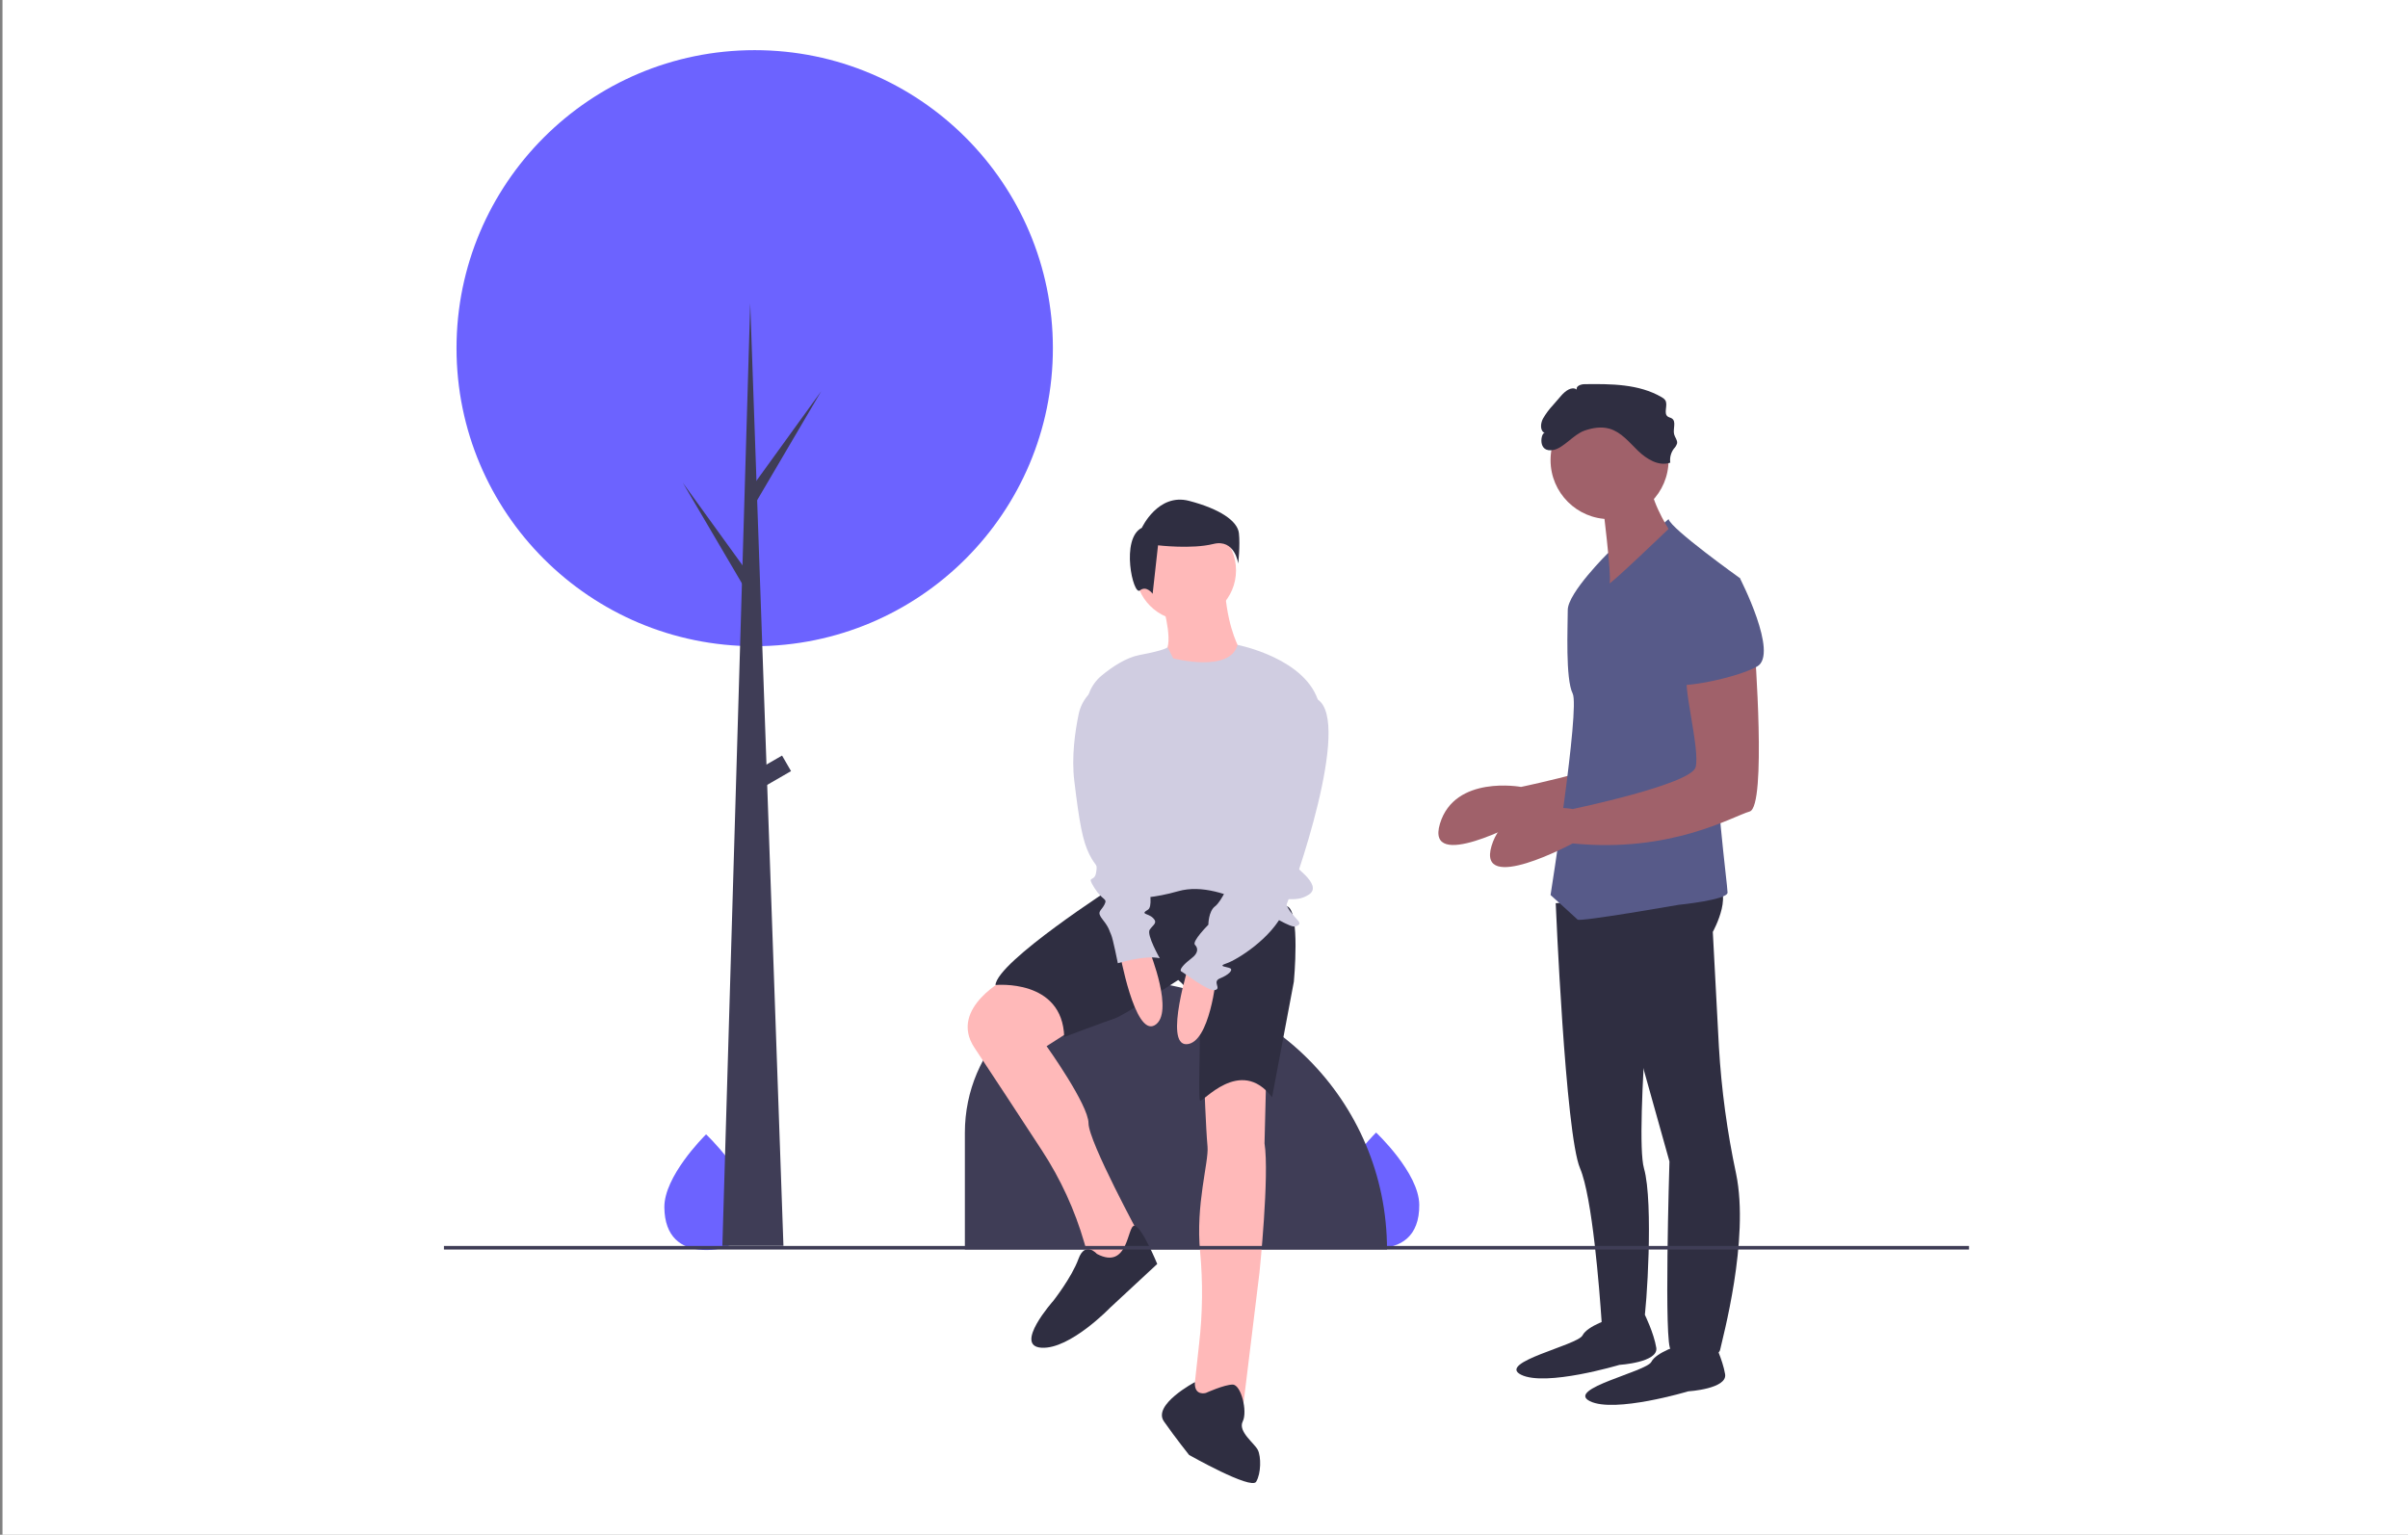 <svg width="480" height="306" viewBox="0 0 480 306" fill="none" xmlns="http://www.w3.org/2000/svg">
<rect x="0" y="0" width="480" height="306" fill="#808080" stroke="none"/>
<rect x="0.494" width="480" height="306" fill="white"/>
<path d="M149.35 240.557C149.412 246.926 145.646 249.187 140.974 249.233C140.865 249.234 140.757 249.233 140.65 249.232C140.433 249.23 140.219 249.222 140.007 249.209C135.787 248.951 132.488 246.646 132.43 240.722C132.37 234.592 140.132 226.78 140.714 226.202L140.715 226.201C140.737 226.179 140.749 226.168 140.749 226.168C140.749 226.168 149.288 234.188 149.35 240.557Z" fill="#6C63FF"/>
<path d="M282.909 240.199C282.971 246.569 279.205 248.829 274.533 248.875C274.425 248.876 274.317 248.876 274.209 248.874C273.993 248.872 273.778 248.864 273.566 248.851C269.346 248.594 266.047 246.288 265.989 240.364C265.93 234.234 273.691 226.422 274.274 225.844L274.275 225.843C274.297 225.821 274.308 225.81 274.308 225.81C274.308 225.81 282.847 233.83 282.909 240.199Z" fill="#6C63FF"/>
<ellipse cx="150.439" cy="69.419" rx="59.439" ry="59.419" fill="#6C63FF"/>
<path d="M222.769 195.417H222.769C252.433 195.417 276.479 219.456 276.479 249.109V249.109H192.333V225.842C192.333 209.039 205.96 195.417 222.769 195.417Z" fill="#3F3D56"/>
<path d="M339.464 124.564C339.464 124.564 341.914 156.406 338.483 157.386C335.053 158.366 322.802 165.714 303.2 163.755C303.2 163.755 284.089 174.042 287.029 164.244C289.969 154.447 303.2 156.896 303.2 156.896C303.2 156.896 326.722 151.997 327.702 148.568C328.683 145.139 324.762 130.933 326.232 130.443C327.702 129.953 339.464 124.564 339.464 124.564Z" fill="#A0616A"/>
<path d="M310.111 180.081C310.111 180.081 312.021 226.083 314.961 232.941C317.411 238.654 318.84 257.282 319.249 263.346C319.331 264.562 319.372 265.273 319.372 265.273C319.372 265.273 327.212 265.273 327.703 263.314C328.193 261.354 329.663 239.8 327.703 232.941C325.742 226.083 330.202 178.611 330.202 178.611L310.111 180.081Z" fill="#2F2E41"/>
<path d="M314.471 178.941L321.332 190.698L332.782 231.575C332.782 231.575 331.623 269.078 333.093 269.078C334.563 269.078 342.404 271.527 342.894 269.078C343.308 267.009 348.796 247.189 346.061 233.997C344.281 225.659 343.136 217.199 342.636 208.688L341.424 185.799C341.424 185.799 346.324 176.981 340.934 175.511C335.543 174.042 314.471 178.941 314.471 178.941Z" fill="#2F2E41"/>
<path d="M346.814 115.257C346.814 115.257 333.093 105.459 332.603 103.5L322.312 112.318L320.563 110.237C320.563 110.237 312.511 118.196 312.511 121.625C312.511 125.054 312.021 135.342 313.491 138.281C314.961 141.22 309.081 178.451 309.081 178.451C309.081 178.451 313.981 182.86 314.471 183.349C314.961 183.839 334.563 180.41 334.563 180.41C334.563 180.41 344.364 179.43 344.364 177.961C344.364 176.491 341.424 154.447 342.404 148.568C343.384 142.69 346.814 115.257 346.814 115.257Z" fill="#575A89"/>
<path d="M349.754 128.973C349.754 128.973 352.205 160.815 348.774 161.795C345.344 162.775 333.093 170.123 313.491 168.163C313.491 168.163 294.38 178.451 297.32 168.653C300.26 158.856 313.491 161.305 313.491 161.305C313.491 161.305 337.013 156.406 337.993 152.977C338.973 149.548 335.053 135.342 336.523 134.852C337.993 134.362 349.754 128.973 349.754 128.973Z" fill="#A0616A"/>
<path d="M338.973 116.237L346.814 115.257C346.814 115.257 354.655 130.443 350.244 132.892C345.834 135.342 334.563 137.301 334.563 136.321C334.563 135.342 338.973 116.237 338.973 116.237Z" fill="#575A89"/>
<path d="M231.515 119.569C231.515 119.569 233.854 127.251 232.517 129.589C231.181 131.928 234.856 136.938 240.871 134.6C246.885 132.262 247.219 129.589 247.219 129.589C247.219 129.589 244.88 125.915 244.212 118.233L231.515 119.569Z" fill="#FFB9B9"/>
<path d="M200.941 194.891C200.941 194.891 188.912 200.903 194.259 208.92C197.366 213.58 203.296 222.641 207.717 229.412C211.417 235.079 214.255 241.264 216.138 247.764L216.98 250.673L220.321 254.681L227.338 246.665C227.338 246.665 216.98 227.625 216.98 223.951C216.98 220.277 208.626 208.586 208.626 208.586L216.98 203.242C216.98 203.242 207.624 192.553 200.941 194.891Z" fill="#FFB9B9"/>
<path d="M240.035 215.6C240.035 215.6 240.369 224.953 240.704 228.627C240.979 231.659 238.298 240.146 239.228 249.588C239.795 255.697 239.727 261.848 239.025 267.943L237.696 280.067L247.72 281.069L251.062 253.679C251.062 253.679 253.067 234.306 252.064 227.959L252.398 214.598C252.398 214.598 245.047 211.926 240.035 215.6Z" fill="#FFB9B9"/>
<path d="M222.159 176.687C222.159 176.687 198.769 191.718 198.435 196.394C198.435 196.394 211.801 195.058 212.135 206.749C212.135 206.749 220.154 203.743 222.159 203.075C224.164 202.407 234.856 195.392 234.856 195.392C234.856 195.392 239.2 198.732 239.2 204.077C239.2 209.421 238.866 218.774 239.2 219.442C239.534 220.11 247.219 210.423 253.568 218.774L257.912 195.726C257.912 195.726 259.248 181.697 256.575 180.695L237.863 173.681L222.159 176.687Z" fill="#2F2E41"/>
<ellipse cx="236.36" cy="113.723" rx="10.024" ry="10.021" fill="#FFB9B9"/>
<path d="M233.854 131.26C233.854 131.26 245.16 134.245 246.691 128.577C246.691 128.577 260.585 131.26 262.924 140.278C265.263 149.297 257.243 171.008 257.243 171.676C257.243 172.344 263.926 176.353 260.919 178.357C257.912 180.361 255.238 178.023 256.575 180.695C257.912 183.367 260.25 184.035 258.246 184.703C256.241 185.371 244.212 175.017 234.856 177.689C225.5 180.361 220.822 178.357 220.822 178.357L216.627 142.111C216.295 139.29 217.416 136.492 219.605 134.681C221.699 132.958 224.477 131.096 227.171 130.592C232.517 129.589 232.739 129.041 232.739 129.041L233.854 131.26Z" fill="#D0CDE1"/>
<path d="M223.161 189.714C223.161 189.714 226.169 206.749 230.178 204.411C234.188 202.072 229.176 189.714 229.176 189.714H223.161Z" fill="#FFB9B9"/>
<path d="M237.12 191.918C237.12 191.918 231.909 208.414 236.546 208.193C241.183 207.973 242.453 194.697 242.453 194.697L237.12 191.918Z" fill="#FFB9B9"/>
<path d="M218.651 250.005C218.651 250.005 216.312 247.333 214.975 251.007C213.639 254.681 209.963 259.358 209.963 259.358C209.963 259.358 201.944 268.376 207.624 268.71C213.304 269.044 221.324 260.694 221.324 260.694L230.679 252.009C230.679 252.009 227.579 244.46 226.122 244.393C224.665 244.327 224.999 253.345 218.651 250.005Z" fill="#2F2E41"/>
<path d="M257.243 139.944C257.243 139.944 249.224 161.656 249.892 164.328C250.561 167 249.892 167.334 248.89 168.002C247.887 168.67 245.214 175.685 245.214 175.685C245.214 175.685 243.544 179.693 242.207 180.695C240.871 181.697 240.871 184.369 240.871 184.369C240.871 184.369 237.529 187.71 238.198 188.378C238.866 189.046 238.866 190.048 237.529 191.05C236.193 192.052 234.856 193.388 235.524 193.722C236.193 194.056 240.871 197.73 242.207 197.396C243.544 197.062 241.539 195.726 243.21 195.058C244.88 194.39 245.883 193.388 245.214 193.054C244.546 192.72 242.541 192.72 244.546 192.052C246.551 191.384 253.568 187.041 255.907 181.697C258.246 176.353 269.452 144.018 262.68 139.476C262.68 139.476 259.916 135.936 257.243 139.944Z" fill="#D0CDE1"/>
<path d="M220.154 136.27L220.018 136.327C217.456 137.395 215.586 139.658 215.02 142.375C214.29 145.866 213.572 150.915 214.14 155.643C215.142 163.994 215.81 167.668 217.147 170.34C218.483 173.013 218.818 172.01 218.483 174.015C218.149 176.019 216.479 174.349 218.149 177.021C219.82 179.693 220.822 179.025 220.154 180.361C219.486 181.697 218.483 181.697 219.82 183.367C221.157 185.037 221.157 185.705 221.491 186.373C221.825 187.042 222.827 192.052 222.827 192.052C222.827 192.052 228.173 190.382 231.181 191.05C231.181 191.05 228.508 186.373 229.176 185.371C229.844 184.369 230.847 184.035 229.844 183.033C228.842 182.031 227.171 182.365 228.842 181.363C230.512 180.361 227.505 170.006 227.505 170.006L220.154 136.27Z" fill="#D0CDE1"/>
<path d="M156.168 248.393H143.994L149.544 60.471L156.168 248.393Z" fill="#3F3D56"/>
<path d="M150 154.045L155.892 150.645L157.682 153.745L151.79 157.145L150 154.045Z" fill="#3F3D56"/>
<rect x="88.493" y="248.417" width="304" height="0.716" fill="#3F3D56"/>
<path d="M321.332 262.824C321.332 262.824 316.432 264.293 315.451 266.253C314.471 268.212 298.3 271.641 303.2 274.091C308.101 276.54 322.802 272.131 322.802 272.131C322.802 272.131 330.643 271.641 330.153 268.702C329.663 265.763 327.878 262.141 327.878 262.141L321.332 262.824Z" fill="#2F2E41"/>
<path d="M335.053 268.098C335.053 268.098 330.153 269.568 329.173 271.527C328.193 273.487 312.021 276.916 316.922 279.365C321.822 281.814 336.523 277.406 336.523 277.406C336.523 277.406 344.364 276.916 343.874 273.976C343.384 271.037 341.599 267.416 341.599 267.416L335.053 268.098Z" fill="#2F2E41"/>
<ellipse cx="320.842" cy="91.743" rx="11.761" ry="11.757" fill="#A0616A"/>
<path d="M319.372 99.581C319.372 99.581 321.332 115.257 320.842 116.237C320.352 117.216 332.603 105.459 332.603 105.459C332.603 105.459 328.193 98.601 329.173 95.172L319.372 99.581Z" fill="#A0616A"/>
<path d="M315.818 85.87C317.426 85.297 319.199 85.004 320.839 85.478C323.158 86.149 324.765 88.182 326.498 89.864C328.231 91.545 330.661 93.035 332.943 92.244C332.806 91.256 333.065 90.253 333.665 89.454C333.963 89.157 334.183 88.791 334.306 88.388C334.404 87.758 333.874 87.215 333.715 86.598C333.437 85.517 334.2 84.036 333.262 83.43C333.014 83.27 332.701 83.234 332.459 83.065C331.51 82.402 332.564 80.754 331.937 79.782C331.749 79.531 331.505 79.327 331.224 79.188C326.677 76.535 321.116 76.528 315.851 76.595C315.119 76.604 314.098 76.968 314.305 77.671C313.31 76.957 312.007 77.959 311.205 78.885L309.564 80.778C308.793 81.602 308.12 82.512 307.558 83.491C307.057 84.449 306.946 85.923 307.944 86.341C307.202 86.03 306.302 90.423 309.722 89.7C311.709 89.28 313.657 86.638 315.818 85.87Z" fill="#2F2E41"/>
<path d="M240.369 277.729C240.369 277.729 238.015 278.416 238.19 275.567C238.19 275.567 229.677 280.067 232.016 283.407C234.355 286.747 237.028 290.088 237.028 290.088C237.028 290.088 249.391 297.102 250.393 295.432C251.396 293.762 251.396 290.422 250.728 289.086C250.059 287.749 246.718 285.411 247.72 283.407C248.723 281.403 247.386 276.059 245.716 276.059C244.045 276.059 240.369 277.729 240.369 277.729Z" fill="#2F2E41"/>
<path d="M227.612 105.232C227.612 105.232 230.837 98.248 237.017 99.86C243.198 101.471 246.691 103.889 246.96 106.307C247.228 108.724 246.825 112.351 246.825 112.351C246.825 112.351 246.154 107.381 241.854 108.456C237.555 109.53 230.837 108.724 230.837 108.724L229.762 118.395C229.762 118.395 228.552 116.649 227.209 117.724C225.865 118.798 223.312 107.381 227.612 105.232Z" fill="#2F2E41"/>
<path d="M150.618 96.086L163.688 78.01L150.439 100.561L149.007 98.055L150.618 96.086Z" fill="#3F3D56"/>
<path d="M149.186 114.341L136.117 96.265L149.365 118.816L150.797 116.31L149.186 114.341Z" fill="#3F3D56"/>
</svg>
